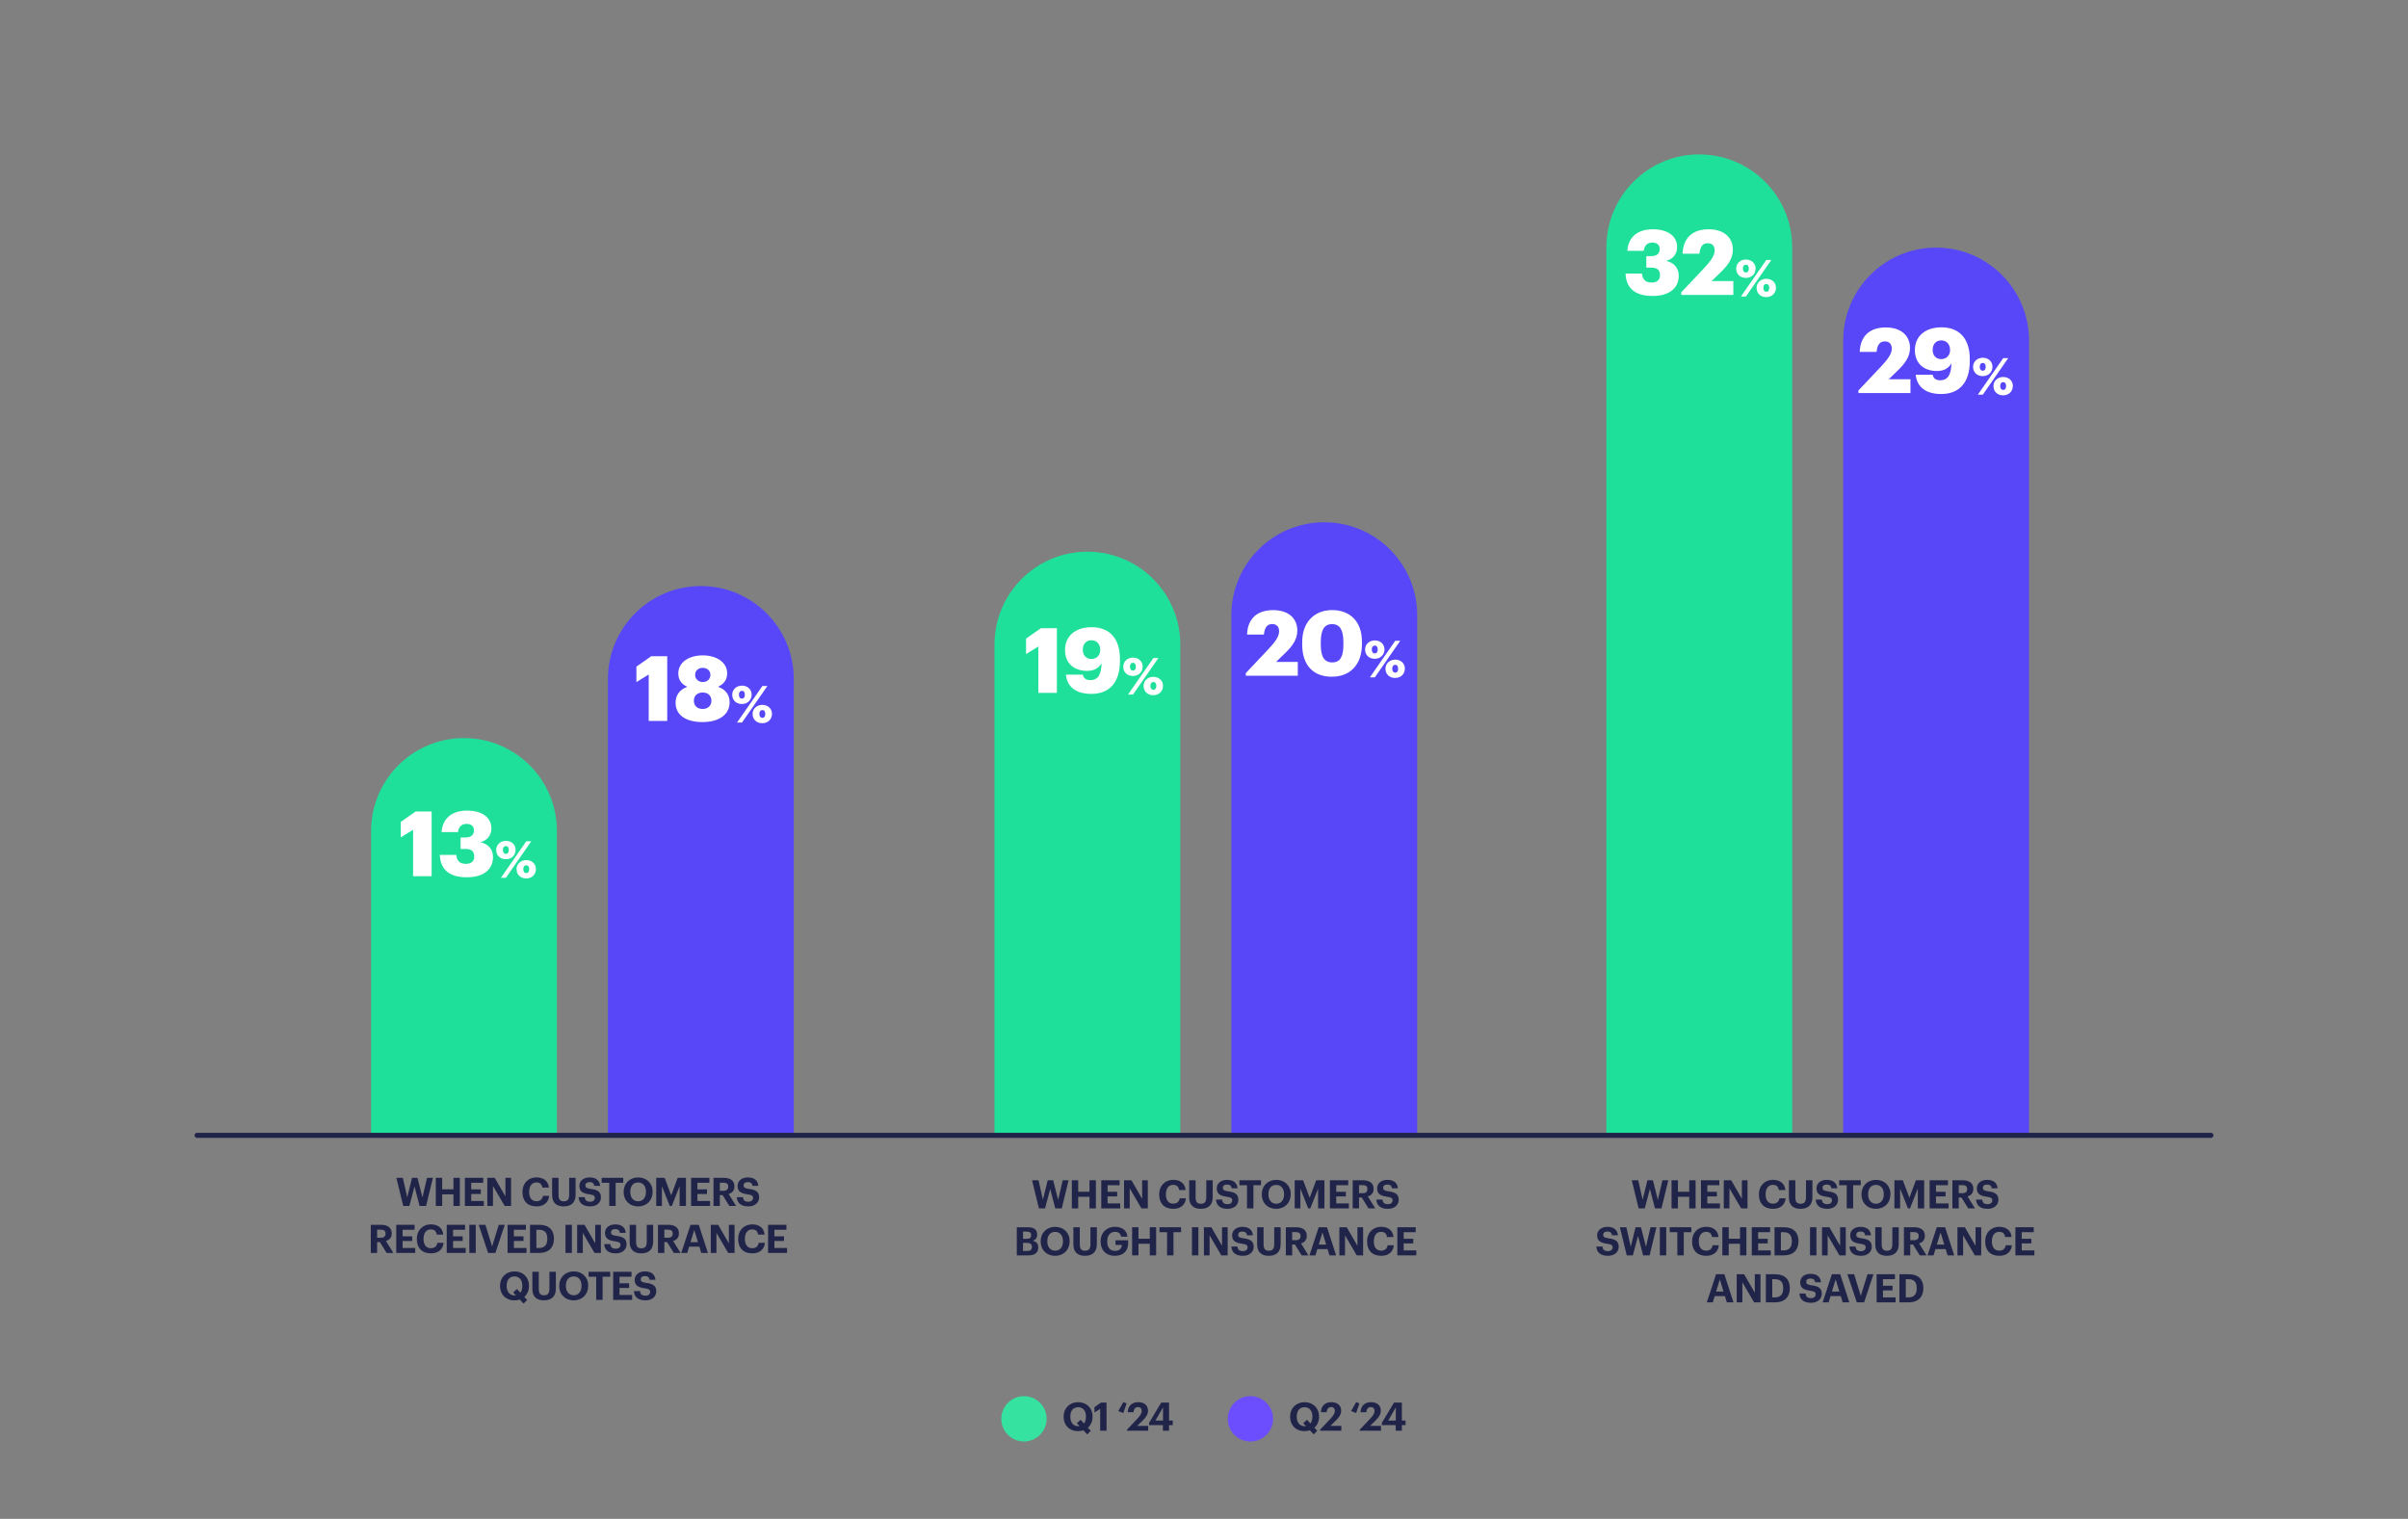 <?xml version="1.0" encoding="UTF-8"?><svg id="Layer_1" xmlns="http://www.w3.org/2000/svg" viewBox="0 0 612 386.01"><rect x="0" y="0" width="612" height="386.01" fill="#808080" stroke="none"/><defs><style>.cls-1{fill:none;stroke:#212449;stroke-linecap:round;stroke-linejoin:round;stroke-width:1.29px;}.cls-2{fill:#6d4eff;}.cls-2,.cls-3,.cls-4,.cls-5,.cls-6,.cls-7{stroke-width:0px;}.cls-3{fill:#5747f8;}.cls-4{fill:#212449;}.cls-5{fill:#35e29f;}.cls-6{fill:#fff;}.cls-7{fill:#1fe09b;}</style></defs><path class="cls-4" d="M100.74,299.34h1.64l1.12,4.94,1.22-4.94h1.38l1.27,4.97,1.16-4.97h1.5l-1.74,7.15h-1.65l-1.29-4.94-1.31,4.94h-1.56l-1.74-7.15Z"/><path class="cls-4" d="M110.76,299.34h1.62v2.92h2.87v-2.92h1.62v7.15h-1.62v-2.95h-2.87v2.95h-1.62v-7.15Z"/><path class="cls-4" d="M118.15,299.34h4.66v1.26h-3.05v1.67h2.44v1.18h-2.44v1.78h3.21v1.26h-4.82v-7.15Z"/><path class="cls-4" d="M123.85,299.34h1.88l2.72,4.71v-4.71h1.44v7.15h-1.62l-2.98-5.09v5.09h-1.44v-7.15Z"/><path class="cls-4" d="M132.78,302.96v-.08c0-2.17,1.52-3.65,3.55-3.65,1.72,0,3,.84,3.17,2.6h-1.66c-.12-.86-.6-1.32-1.5-1.32-1.13,0-1.85.88-1.85,2.36v.08c0,1.48.68,2.34,1.86,2.34.89,0,1.51-.45,1.64-1.37h1.59c-.18,1.77-1.45,2.68-3.21,2.68-2.34,0-3.59-1.44-3.59-3.64Z"/><path class="cls-4" d="M140.32,303.7v-4.36h1.63v4.26c0,1.19.35,1.71,1.33,1.71s1.38-.46,1.38-1.77v-4.2h1.63v4.3c0,1.95-1.09,2.96-3.02,2.96s-2.95-1-2.95-2.9Z"/><path class="cls-4" d="M147.05,304.25h1.55c.07.64.34,1.17,1.4,1.17.71,0,1.18-.39,1.18-.95s-.3-.77-1.35-.93c-1.83-.24-2.58-.79-2.58-2.17,0-1.22,1.02-2.13,2.6-2.13s2.55.72,2.68,2.14h-1.49c-.1-.65-.48-.95-1.19-.95s-1.07.33-1.07.81c0,.51.23.75,1.33.91,1.73.22,2.62.69,2.62,2.17,0,1.27-1.04,2.28-2.73,2.28-1.96,0-2.86-.92-2.95-2.35Z"/><path class="cls-4" d="M154.84,300.6h-1.93v-1.26h5.49v1.26h-1.93v5.89h-1.63v-5.89Z"/><path class="cls-4" d="M158.5,302.96v-.08c0-2.13,1.56-3.64,3.68-3.64s3.68,1.45,3.68,3.6v.08c0,2.13-1.46,3.68-3.69,3.68s-3.67-1.55-3.67-3.64ZM164.17,302.94v-.08c0-1.39-.74-2.34-1.99-2.34s-1.99.91-1.99,2.35v.08c0,1.46.84,2.36,2.01,2.36s1.97-.93,1.97-2.37Z"/><path class="cls-4" d="M166.78,299.34h2.14l1.67,4.45,1.65-4.45h2.1v7.15h-1.61v-5.02l-1.98,5.02h-.53l-1.99-5.02v5.02h-1.45v-7.15Z"/><path class="cls-4" d="M175.64,299.34h4.66v1.26h-3.05v1.67h2.44v1.18h-2.44v1.78h3.21v1.26h-4.82v-7.15Z"/><path class="cls-4" d="M181.34,299.34h2.56c1.69,0,2.76.69,2.76,2.17v.04c0,1.08-.63,1.65-1.47,1.9l1.89,3.04h-1.72l-1.71-2.76h-.7v2.76h-1.61v-7.15ZM183.86,302.63c.81,0,1.22-.34,1.22-1.03v-.04c0-.73-.44-.98-1.22-.98h-.91v2.05h.91Z"/><path class="cls-4" d="M187.26,304.25h1.55c.07.64.34,1.17,1.4,1.17.71,0,1.18-.39,1.18-.95s-.3-.77-1.35-.93c-1.83-.24-2.58-.79-2.58-2.17,0-1.22,1.02-2.13,2.6-2.13s2.55.72,2.68,2.14h-1.49c-.1-.65-.48-.95-1.19-.95s-1.07.33-1.07.81c0,.51.23.75,1.33.91,1.73.22,2.62.69,2.62,2.17,0,1.27-1.04,2.28-2.73,2.28-1.96,0-2.86-.92-2.95-2.35Z"/><path class="cls-4" d="M94.24,311.28h2.56c1.69,0,2.76.69,2.76,2.17v.04c0,1.08-.63,1.65-1.47,1.9l1.89,3.04h-1.72l-1.71-2.76h-.7v2.76h-1.61v-7.15ZM96.76,314.57c.81,0,1.22-.34,1.22-1.03v-.04c0-.73-.44-.98-1.22-.98h-.91v2.05h.91Z"/><path class="cls-4" d="M100.71,311.28h4.66v1.26h-3.05v1.67h2.44v1.18h-2.44v1.78h3.21v1.26h-4.82v-7.15Z"/><path class="cls-4" d="M105.94,314.9v-.08c0-2.17,1.52-3.65,3.55-3.65,1.72,0,3,.84,3.17,2.6h-1.66c-.12-.86-.6-1.32-1.5-1.32-1.13,0-1.85.88-1.85,2.36v.08c0,1.48.68,2.34,1.86,2.34.89,0,1.51-.45,1.64-1.37h1.59c-.18,1.77-1.45,2.68-3.21,2.68-2.34,0-3.59-1.44-3.59-3.64Z"/><path class="cls-4" d="M113.54,311.28h4.66v1.26h-3.05v1.67h2.44v1.18h-2.44v1.78h3.21v1.26h-4.82v-7.15Z"/><path class="cls-4" d="M119.28,311.28h1.63v7.15h-1.63v-7.15Z"/><path class="cls-4" d="M121.66,311.28h1.71l1.7,5.49,1.7-5.49h1.52l-2.38,7.15h-1.86l-2.39-7.15Z"/><path class="cls-4" d="M129,311.28h4.66v1.26h-3.05v1.67h2.44v1.18h-2.44v1.78h3.21v1.26h-4.82v-7.15Z"/><path class="cls-4" d="M134.7,311.28h2.34c2.51,0,3.75,1.36,3.75,3.5v.08c0,2.14-1.25,3.57-3.76,3.57h-2.33v-7.15ZM136.98,317.17c1.44,0,2.12-.81,2.12-2.29v-.08c0-1.47-.63-2.26-2.14-2.26h-.64v4.63h.66Z"/><path class="cls-4" d="M143.72,311.28h1.63v7.15h-1.63v-7.15Z"/><path class="cls-4" d="M146.68,311.28h1.88l2.72,4.71v-4.71h1.44v7.15h-1.62l-2.98-5.09v5.09h-1.44v-7.15Z"/><path class="cls-4" d="M153.56,316.19h1.55c.07.64.34,1.17,1.4,1.17.71,0,1.18-.39,1.18-.95s-.3-.77-1.35-.93c-1.83-.24-2.58-.79-2.58-2.17,0-1.22,1.02-2.13,2.6-2.13s2.55.72,2.68,2.14h-1.49c-.1-.65-.48-.95-1.19-.95s-1.07.33-1.07.81c0,.51.23.75,1.33.91,1.73.22,2.62.69,2.62,2.17,0,1.27-1.04,2.28-2.73,2.28-1.96,0-2.86-.92-2.95-2.35Z"/><path class="cls-4" d="M160.03,315.64v-4.36h1.63v4.26c0,1.19.35,1.71,1.33,1.71s1.38-.46,1.38-1.77v-4.2h1.63v4.3c0,1.95-1.09,2.96-3.02,2.96s-2.95-1-2.95-2.9Z"/><path class="cls-4" d="M167.23,311.28h2.56c1.69,0,2.76.69,2.76,2.17v.04c0,1.08-.63,1.65-1.47,1.9l1.89,3.04h-1.72l-1.71-2.76h-.7v2.76h-1.61v-7.15ZM169.75,314.57c.81,0,1.22-.34,1.22-1.03v-.04c0-.73-.44-.98-1.22-.98h-.91v2.05h.91Z"/><path class="cls-4" d="M175.49,311.28h2.11l2.32,7.15h-1.69l-.49-1.59h-2.59l-.49,1.59h-1.52l2.35-7.15ZM175.5,315.69h1.89l-.94-3.09-.95,3.09Z"/><path class="cls-4" d="M180.65,311.28h1.88l2.72,4.71v-4.71h1.44v7.15h-1.62l-2.98-5.09v5.09h-1.44v-7.15Z"/><path class="cls-4" d="M187.61,314.9v-.08c0-2.17,1.52-3.65,3.55-3.65,1.72,0,3,.84,3.17,2.6h-1.66c-.12-.86-.6-1.32-1.5-1.32-1.13,0-1.85.88-1.85,2.36v.08c0,1.48.68,2.34,1.86,2.34.89,0,1.51-.45,1.64-1.37h1.59c-.18,1.77-1.45,2.68-3.21,2.68-2.34,0-3.59-1.44-3.59-3.64Z"/><path class="cls-4" d="M195.21,311.28h4.66v1.26h-3.05v1.67h2.44v1.18h-2.44v1.78h3.21v1.26h-4.82v-7.15Z"/><path class="cls-4" d="M132.1,330.27c-.41.13-.86.21-1.35.21-2.24,0-3.67-1.54-3.67-3.64v-.08c0-2.13,1.56-3.64,3.68-3.64s3.68,1.46,3.68,3.6v.08c0,1.16-.43,2.15-1.18,2.81l.73.78-.92.91-.97-1.03ZM131.12,329.21l-.68-.74.94-.88.88.95c.31-.42.49-1,.49-1.72v-.08c0-1.39-.74-2.34-1.99-2.34s-1.99.9-1.99,2.35v.08c0,1.51.83,2.4,2.01,2.4.12,0,.23-.01.34-.02Z"/><path class="cls-4" d="M135.3,327.58v-4.36h1.63v4.26c0,1.19.35,1.71,1.33,1.71s1.38-.46,1.38-1.77v-4.2h1.63v4.3c0,1.95-1.09,2.96-3.02,2.96s-2.95-1-2.95-2.9Z"/><path class="cls-4" d="M142.13,326.84v-.08c0-2.13,1.56-3.64,3.68-3.64s3.68,1.45,3.68,3.6v.08c0,2.13-1.46,3.68-3.69,3.68s-3.67-1.55-3.67-3.64ZM147.8,326.82v-.08c0-1.39-.74-2.34-1.99-2.34s-1.99.91-1.99,2.35v.08c0,1.46.84,2.36,2.01,2.36s1.97-.93,1.97-2.37Z"/><path class="cls-4" d="M151.52,324.48h-1.93v-1.26h5.49v1.26h-1.93v5.89h-1.63v-5.89Z"/><path class="cls-4" d="M155.84,323.22h4.66v1.26h-3.05v1.67h2.44v1.18h-2.44v1.78h3.21v1.26h-4.82v-7.15Z"/><path class="cls-4" d="M161.11,328.13h1.55c.07.64.34,1.17,1.4,1.17.71,0,1.18-.39,1.18-.95s-.3-.77-1.35-.93c-1.83-.24-2.58-.79-2.58-2.17,0-1.22,1.02-2.13,2.6-2.13s2.55.72,2.68,2.14h-1.49c-.1-.65-.48-.95-1.19-.95s-1.07.33-1.07.81c0,.51.23.75,1.33.91,1.73.22,2.62.69,2.62,2.17,0,1.27-1.04,2.28-2.73,2.28-1.96,0-2.86-.92-2.95-2.35Z"/><path class="cls-4" d="M262.3,299.96h1.64l1.12,4.94,1.22-4.94h1.38l1.27,4.97,1.16-4.97h1.5l-1.74,7.15h-1.65l-1.29-4.94-1.31,4.94h-1.56l-1.74-7.15Z"/><path class="cls-4" d="M272.41,299.96h1.62v2.92h2.87v-2.92h1.62v7.15h-1.62v-2.95h-2.87v2.95h-1.62v-7.15Z"/><path class="cls-4" d="M279.89,299.96h4.66v1.26h-3.05v1.67h2.44v1.18h-2.44v1.78h3.21v1.26h-4.82v-7.15Z"/><path class="cls-4" d="M285.68,299.96h1.88l2.72,4.71v-4.71h1.44v7.15h-1.62l-2.98-5.09v5.09h-1.44v-7.15Z"/><path class="cls-4" d="M294.61,303.58v-.08c0-2.17,1.52-3.65,3.55-3.65,1.72,0,3,.84,3.17,2.6h-1.66c-.12-.86-.6-1.32-1.5-1.32-1.13,0-1.85.88-1.85,2.36v.08c0,1.48.68,2.34,1.86,2.34.89,0,1.51-.45,1.64-1.37h1.59c-.18,1.77-1.45,2.68-3.21,2.68-2.34,0-3.59-1.44-3.59-3.64Z"/><path class="cls-4" d="M302.24,304.32v-4.36h1.63v4.26c0,1.19.35,1.71,1.33,1.71s1.38-.46,1.38-1.77v-4.2h1.63v4.3c0,1.95-1.09,2.96-3.02,2.96s-2.95-1-2.95-2.9Z"/><path class="cls-4" d="M309.05,304.87h1.55c.07.64.34,1.17,1.4,1.17.71,0,1.18-.39,1.18-.95s-.3-.77-1.35-.93c-1.83-.24-2.58-.79-2.58-2.17,0-1.22,1.02-2.13,2.6-2.13s2.55.72,2.68,2.14h-1.49c-.1-.65-.48-.95-1.19-.95s-1.07.33-1.07.81c0,.51.23.75,1.33.91,1.73.22,2.62.69,2.62,2.17,0,1.27-1.04,2.28-2.73,2.28-1.96,0-2.86-.92-2.95-2.35Z"/><path class="cls-4" d="M316.93,301.22h-1.93v-1.26h5.49v1.26h-1.93v5.89h-1.63v-5.89Z"/><path class="cls-4" d="M320.68,303.58v-.08c0-2.13,1.56-3.64,3.68-3.64s3.68,1.45,3.68,3.6v.08c0,2.13-1.46,3.68-3.69,3.68s-3.67-1.55-3.67-3.64ZM326.35,303.56v-.08c0-1.39-.74-2.34-1.99-2.34s-1.99.91-1.99,2.35v.08c0,1.46.84,2.36,2.01,2.36s1.97-.93,1.97-2.37Z"/><path class="cls-4" d="M329.05,299.96h2.14l1.67,4.45,1.65-4.45h2.1v7.15h-1.61v-5.02l-1.98,5.02h-.53l-1.99-5.02v5.02h-1.45v-7.15Z"/><path class="cls-4" d="M338,299.96h4.66v1.26h-3.05v1.67h2.44v1.18h-2.44v1.78h3.21v1.26h-4.82v-7.15Z"/><path class="cls-4" d="M343.79,299.96h2.56c1.69,0,2.76.69,2.76,2.17v.04c0,1.08-.63,1.65-1.47,1.9l1.89,3.04h-1.72l-1.71-2.76h-.7v2.76h-1.61v-7.15ZM346.31,303.25c.81,0,1.22-.34,1.22-1.03v-.04c0-.73-.44-.98-1.22-.98h-.91v2.05h.91Z"/><path class="cls-4" d="M349.8,304.87h1.55c.07.64.34,1.17,1.4,1.17.71,0,1.18-.39,1.18-.95s-.3-.77-1.35-.93c-1.83-.24-2.58-.79-2.58-2.17,0-1.22,1.02-2.13,2.6-2.13s2.55.72,2.68,2.14h-1.49c-.1-.65-.48-.95-1.19-.95s-1.07.33-1.07.81c0,.51.23.75,1.33.91,1.73.22,2.62.69,2.62,2.17,0,1.27-1.04,2.28-2.73,2.28-1.96,0-2.86-.92-2.95-2.35Z"/><path class="cls-4" d="M258.42,311.9h2.81c1.56,0,2.37.64,2.37,1.86v.04c0,.75-.36,1.3-1.16,1.53.93.19,1.43.72,1.43,1.68v.04c0,1.31-.86,2-2.51,2h-2.94v-7.15ZM260.97,314.84c.78,0,1.09-.28,1.09-.92v-.04c0-.6-.34-.87-1.1-.87h-.96v1.83h.97ZM261.11,317.93c.8,0,1.16-.36,1.16-1.01v-.04c0-.66-.36-1-1.24-1h-1.03v2.05h1.11Z"/><path class="cls-4" d="M264.49,315.52v-.08c0-2.13,1.56-3.64,3.68-3.64s3.68,1.45,3.68,3.6v.08c0,2.13-1.46,3.68-3.69,3.68s-3.67-1.55-3.67-3.64ZM270.16,315.5v-.08c0-1.39-.74-2.34-1.99-2.34s-1.99.91-1.99,2.35v.08c0,1.46.84,2.36,2.01,2.36s1.97-.93,1.97-2.37Z"/><path class="cls-4" d="M272.8,316.26v-4.36h1.63v4.26c0,1.19.35,1.71,1.33,1.71s1.38-.46,1.38-1.77v-4.2h1.63v4.3c0,1.95-1.09,2.96-3.02,2.96s-2.95-1-2.95-2.9Z"/><path class="cls-4" d="M279.72,315.52v-.08c0-2.15,1.53-3.65,3.64-3.65,1.59,0,3.01.73,3.18,2.5h-1.61c-.14-.84-.69-1.22-1.55-1.22-1.24,0-1.97.93-1.97,2.39v.08c0,1.38.59,2.37,1.99,2.37,1.2,0,1.69-.69,1.72-1.51h-1.61v-1.18h3.21v.76c0,1.91-1.22,3.18-3.36,3.18-2.34,0-3.64-1.52-3.64-3.64Z"/><path class="cls-4" d="M287.73,311.9h1.62v2.92h2.87v-2.92h1.62v7.15h-1.62v-2.95h-2.87v2.95h-1.62v-7.15Z"/><path class="cls-4" d="M296.61,313.16h-1.93v-1.26h5.49v1.26h-1.93v5.89h-1.63v-5.89Z"/><path class="cls-4" d="M302.94,311.9h1.63v7.15h-1.63v-7.15Z"/><path class="cls-4" d="M305.98,311.9h1.88l2.72,4.71v-4.71h1.44v7.15h-1.62l-2.98-5.09v5.09h-1.44v-7.15Z"/><path class="cls-4" d="M312.95,316.81h1.55c.07.64.34,1.17,1.4,1.17.71,0,1.18-.39,1.18-.95s-.3-.77-1.35-.93c-1.83-.24-2.58-.79-2.58-2.17,0-1.22,1.02-2.13,2.6-2.13s2.55.72,2.68,2.14h-1.49c-.1-.65-.48-.95-1.19-.95s-1.07.33-1.07.81c0,.51.23.75,1.33.91,1.73.22,2.62.69,2.62,2.17,0,1.27-1.04,2.28-2.73,2.28-1.96,0-2.86-.92-2.95-2.35Z"/><path class="cls-4" d="M319.51,316.26v-4.36h1.63v4.26c0,1.19.35,1.71,1.33,1.71s1.38-.46,1.38-1.77v-4.2h1.63v4.3c0,1.95-1.09,2.96-3.02,2.96s-2.95-1-2.95-2.9Z"/><path class="cls-4" d="M326.8,311.9h2.56c1.69,0,2.76.69,2.76,2.17v.04c0,1.08-.63,1.65-1.47,1.9l1.89,3.04h-1.72l-1.71-2.76h-.7v2.76h-1.61v-7.15ZM329.32,315.19c.81,0,1.22-.34,1.22-1.03v-.04c0-.73-.44-.98-1.22-.98h-.91v2.05h.91Z"/><path class="cls-4" d="M335.15,311.9h2.11l2.32,7.15h-1.69l-.49-1.59h-2.59l-.49,1.59h-1.52l2.35-7.15ZM335.16,316.31h1.89l-.94-3.09-.95,3.09Z"/><path class="cls-4" d="M340.4,311.9h1.88l2.72,4.71v-4.71h1.44v7.15h-1.62l-2.98-5.09v5.09h-1.44v-7.15Z"/><path class="cls-4" d="M347.45,315.52v-.08c0-2.17,1.52-3.65,3.55-3.65,1.72,0,3,.84,3.17,2.6h-1.66c-.12-.86-.6-1.32-1.5-1.32-1.13,0-1.85.88-1.85,2.36v.08c0,1.48.68,2.34,1.86,2.34.89,0,1.51-.45,1.64-1.37h1.59c-.18,1.77-1.45,2.68-3.21,2.68-2.34,0-3.59-1.44-3.59-3.64Z"/><path class="cls-4" d="M355.14,311.9h4.66v1.26h-3.05v1.67h2.44v1.18h-2.44v1.78h3.21v1.26h-4.82v-7.15Z"/><path class="cls-4" d="M414.72,299.96h1.64l1.12,4.94,1.22-4.94h1.38l1.27,4.97,1.16-4.97h1.5l-1.74,7.15h-1.65l-1.29-4.94-1.31,4.94h-1.56l-1.74-7.15Z"/><path class="cls-4" d="M424.83,299.96h1.62v2.92h2.87v-2.92h1.62v7.15h-1.62v-2.95h-2.87v2.95h-1.62v-7.15Z"/><path class="cls-4" d="M432.31,299.96h4.66v1.26h-3.05v1.67h2.44v1.18h-2.44v1.78h3.21v1.26h-4.82v-7.15Z"/><path class="cls-4" d="M438.1,299.96h1.88l2.72,4.71v-4.71h1.44v7.15h-1.62l-2.98-5.09v5.09h-1.44v-7.15Z"/><path class="cls-4" d="M447.03,303.58v-.08c0-2.17,1.52-3.65,3.55-3.65,1.72,0,3,.84,3.17,2.6h-1.66c-.12-.86-.6-1.32-1.5-1.32-1.13,0-1.85.88-1.85,2.36v.08c0,1.48.68,2.34,1.86,2.34.89,0,1.51-.45,1.64-1.37h1.59c-.18,1.77-1.45,2.68-3.21,2.68-2.34,0-3.59-1.44-3.59-3.64Z"/><path class="cls-4" d="M454.66,304.32v-4.36h1.63v4.26c0,1.19.35,1.71,1.33,1.71s1.38-.46,1.38-1.77v-4.2h1.63v4.3c0,1.95-1.09,2.96-3.02,2.96s-2.95-1-2.95-2.9Z"/><path class="cls-4" d="M461.47,304.87h1.55c.07.64.34,1.17,1.4,1.17.71,0,1.18-.39,1.18-.95s-.3-.77-1.35-.93c-1.83-.24-2.58-.79-2.58-2.17,0-1.22,1.02-2.13,2.6-2.13s2.55.72,2.68,2.14h-1.49c-.1-.65-.48-.95-1.19-.95s-1.07.33-1.07.81c0,.51.23.75,1.33.91,1.73.22,2.62.69,2.62,2.17,0,1.27-1.04,2.28-2.73,2.28-1.96,0-2.86-.92-2.95-2.35Z"/><path class="cls-4" d="M469.35,301.22h-1.93v-1.26h5.49v1.26h-1.93v5.89h-1.63v-5.89Z"/><path class="cls-4" d="M473.1,303.58v-.08c0-2.13,1.56-3.64,3.68-3.64s3.68,1.45,3.68,3.6v.08c0,2.13-1.46,3.68-3.69,3.68s-3.67-1.55-3.67-3.64ZM478.77,303.56v-.08c0-1.39-.74-2.34-1.99-2.34s-1.99.91-1.99,2.35v.08c0,1.46.84,2.36,2.01,2.36s1.97-.93,1.97-2.37Z"/><path class="cls-4" d="M481.47,299.96h2.14l1.67,4.45,1.65-4.45h2.1v7.15h-1.61v-5.02l-1.98,5.02h-.53l-1.99-5.02v5.02h-1.45v-7.15Z"/><path class="cls-4" d="M490.42,299.96h4.66v1.26h-3.05v1.67h2.44v1.18h-2.44v1.78h3.21v1.26h-4.82v-7.15Z"/><path class="cls-4" d="M496.21,299.96h2.56c1.69,0,2.76.69,2.76,2.17v.04c0,1.08-.63,1.65-1.47,1.9l1.89,3.04h-1.72l-1.71-2.76h-.7v2.76h-1.61v-7.15ZM498.73,303.25c.81,0,1.22-.34,1.22-1.03v-.04c0-.73-.44-.98-1.22-.98h-.91v2.05h.91Z"/><path class="cls-4" d="M502.22,304.87h1.55c.07.64.34,1.17,1.4,1.17.71,0,1.18-.39,1.18-.95s-.3-.77-1.35-.93c-1.83-.24-2.58-.79-2.58-2.17,0-1.22,1.02-2.13,2.6-2.13s2.55.72,2.68,2.14h-1.49c-.1-.65-.48-.95-1.19-.95s-1.07.33-1.07.81c0,.51.23.75,1.33.91,1.73.22,2.62.69,2.62,2.17,0,1.27-1.04,2.28-2.73,2.28-1.96,0-2.86-.92-2.95-2.35Z"/><path class="cls-4" d="M405.72,316.81h1.55c.07.64.34,1.17,1.4,1.17.71,0,1.18-.39,1.18-.95s-.3-.77-1.35-.93c-1.83-.24-2.58-.79-2.58-2.17,0-1.22,1.02-2.13,2.6-2.13s2.55.72,2.68,2.14h-1.49c-.1-.65-.48-.95-1.19-.95s-1.07.33-1.07.81c0,.51.23.75,1.33.91,1.73.22,2.62.69,2.62,2.17,0,1.27-1.04,2.28-2.73,2.28-1.96,0-2.86-.92-2.95-2.35Z"/><path class="cls-4" d="M411.7,311.9h1.64l1.12,4.94,1.22-4.94h1.38l1.27,4.97,1.16-4.97h1.5l-1.74,7.15h-1.65l-1.29-4.94-1.31,4.94h-1.56l-1.74-7.15Z"/><path class="cls-4" d="M421.85,311.9h1.63v7.15h-1.63v-7.15Z"/><path class="cls-4" d="M426.3,313.16h-1.93v-1.26h5.49v1.26h-1.93v5.89h-1.63v-5.89Z"/><path class="cls-4" d="M430.05,315.52v-.08c0-2.17,1.52-3.65,3.55-3.65,1.72,0,3,.84,3.17,2.6h-1.66c-.12-.86-.6-1.32-1.5-1.32-1.13,0-1.85.88-1.85,2.36v.08c0,1.48.68,2.34,1.86,2.34.89,0,1.51-.45,1.64-1.37h1.59c-.18,1.77-1.45,2.68-3.21,2.68-2.34,0-3.59-1.44-3.59-3.64Z"/><path class="cls-4" d="M437.74,311.9h1.62v2.92h2.87v-2.92h1.62v7.15h-1.62v-2.95h-2.87v2.95h-1.62v-7.15Z"/><path class="cls-4" d="M445.22,311.9h4.66v1.26h-3.05v1.67h2.44v1.18h-2.44v1.78h3.21v1.26h-4.82v-7.15Z"/><path class="cls-4" d="M451,311.9h2.34c2.51,0,3.75,1.36,3.75,3.5v.08c0,2.14-1.25,3.57-3.76,3.57h-2.33v-7.15ZM453.28,317.79c1.44,0,2.12-.81,2.12-2.29v-.08c0-1.47-.63-2.26-2.14-2.26h-.64v4.63h.66Z"/><path class="cls-4" d="M460.02,311.9h1.63v7.15h-1.63v-7.15Z"/><path class="cls-4" d="M463.07,311.9h1.88l2.72,4.71v-4.71h1.44v7.15h-1.62l-2.98-5.09v5.09h-1.44v-7.15Z"/><path class="cls-4" d="M470.04,316.81h1.55c.07.64.34,1.17,1.4,1.17.71,0,1.18-.39,1.18-.95s-.3-.77-1.35-.93c-1.83-.24-2.58-.79-2.58-2.17,0-1.22,1.02-2.13,2.6-2.13s2.55.72,2.68,2.14h-1.49c-.1-.65-.48-.95-1.19-.95s-1.07.33-1.07.81c0,.51.23.75,1.33.91,1.73.22,2.62.69,2.62,2.17,0,1.27-1.04,2.28-2.73,2.28-1.96,0-2.86-.92-2.95-2.35Z"/><path class="cls-4" d="M476.6,316.26v-4.36h1.63v4.26c0,1.19.35,1.71,1.33,1.71s1.38-.46,1.38-1.77v-4.2h1.63v4.3c0,1.95-1.09,2.96-3.02,2.96s-2.95-1-2.95-2.9Z"/><path class="cls-4" d="M483.89,311.9h2.56c1.69,0,2.76.69,2.76,2.17v.04c0,1.08-.63,1.65-1.47,1.9l1.89,3.04h-1.72l-1.71-2.76h-.7v2.76h-1.61v-7.15ZM486.41,315.19c.81,0,1.22-.34,1.22-1.03v-.04c0-.73-.44-.98-1.22-.98h-.91v2.05h.91Z"/><path class="cls-4" d="M492.24,311.9h2.11l2.32,7.15h-1.69l-.49-1.59h-2.59l-.49,1.59h-1.52l2.35-7.15ZM492.25,316.31h1.89l-.94-3.09-.95,3.09Z"/><path class="cls-4" d="M497.49,311.9h1.88l2.72,4.71v-4.71h1.44v7.15h-1.62l-2.98-5.09v5.09h-1.44v-7.15Z"/><path class="cls-4" d="M504.54,315.52v-.08c0-2.17,1.52-3.65,3.55-3.65,1.72,0,3,.84,3.17,2.6h-1.66c-.12-.86-.6-1.32-1.5-1.32-1.13,0-1.85.88-1.85,2.36v.08c0,1.48.68,2.34,1.86,2.34.89,0,1.51-.45,1.64-1.37h1.59c-.18,1.77-1.45,2.68-3.21,2.68-2.34,0-3.59-1.44-3.59-3.64Z"/><path class="cls-4" d="M512.22,311.9h4.66v1.26h-3.05v1.67h2.44v1.18h-2.44v1.78h3.21v1.26h-4.82v-7.15Z"/><path class="cls-4" d="M436.14,323.84h2.11l2.32,7.15h-1.69l-.49-1.59h-2.59l-.49,1.59h-1.52l2.35-7.15ZM436.15,328.25h1.89l-.94-3.09-.95,3.09Z"/><path class="cls-4" d="M441.39,323.84h1.88l2.72,4.71v-4.71h1.44v7.15h-1.62l-2.98-5.09v5.09h-1.44v-7.15Z"/><path class="cls-4" d="M448.8,323.84h2.34c2.51,0,3.75,1.36,3.75,3.5v.08c0,2.14-1.25,3.57-3.76,3.57h-2.33v-7.15ZM451.08,329.73c1.44,0,2.12-.81,2.12-2.29v-.08c0-1.47-.63-2.26-2.14-2.26h-.64v4.63h.66Z"/><path class="cls-4" d="M457.33,328.75h1.55c.07.64.34,1.17,1.4,1.17.71,0,1.18-.39,1.18-.95s-.3-.77-1.35-.93c-1.83-.24-2.58-.79-2.58-2.17,0-1.22,1.02-2.13,2.6-2.13s2.55.72,2.68,2.14h-1.49c-.1-.65-.48-.95-1.19-.95s-1.07.33-1.07.81c0,.51.23.75,1.33.91,1.73.22,2.62.69,2.62,2.17,0,1.27-1.04,2.28-2.73,2.28-1.96,0-2.86-.92-2.95-2.35Z"/><path class="cls-4" d="M465.58,323.84h2.11l2.32,7.15h-1.69l-.49-1.59h-2.59l-.49,1.59h-1.52l2.35-7.15ZM465.59,328.25h1.89l-.94-3.09-.95,3.09Z"/><path class="cls-4" d="M469.52,323.84h1.71l1.7,5.49,1.7-5.49h1.52l-2.38,7.15h-1.86l-2.39-7.15Z"/><path class="cls-4" d="M476.95,323.84h4.66v1.26h-3.05v1.67h2.44v1.18h-2.44v1.78h3.21v1.26h-4.82v-7.15Z"/><path class="cls-4" d="M482.74,323.84h2.34c2.51,0,3.75,1.36,3.75,3.5v.08c0,2.14-1.25,3.57-3.76,3.57h-2.33v-7.15ZM485.02,329.73c1.44,0,2.12-.81,2.12-2.29v-.08c0-1.47-.63-2.26-2.14-2.26h-.64v4.63h.66Z"/><path class="cls-3" d="M492.06,62.93h0c13.04,0,23.62,10.57,23.62,23.62v201.99h-47.23V86.55c0-13.04,10.57-23.62,23.62-23.62Z"/><path class="cls-7" d="M117.92,187.58h0c13.04,0,23.62,10.57,23.62,23.62v77.35h-47.23v-77.35c0-13.04,10.57-23.62,23.62-23.62Z"/><path class="cls-7" d="M276.36,140.21h0c13.04,0,23.62,10.57,23.62,23.62v124.71h-47.23v-124.71c0-13.04,10.57-23.62,23.62-23.62Z"/><path class="cls-7" d="M431.87,39.25h0c13.04,0,23.62,10.57,23.62,23.62v225.68h-47.23V62.86c0-13.04,10.57-23.62,23.62-23.62Z"/><path class="cls-3" d="M178.12,148.94h0c13.04,0,23.62,10.57,23.62,23.62v115.99h-47.23v-115.99c0-13.04,10.57-23.62,23.62-23.62Z"/><path class="cls-3" d="M336.56,132.73h0c13.04,0,23.62,10.57,23.62,23.62v132.19h-47.23v-132.19c0-13.04,10.57-23.62,23.62-23.62Z"/><path class="cls-6" d="M104.99,210.88l-3.13,1.93v-3.93l3.77-2.64h4.07v16.44h-4.71v-11.8Z"/><path class="cls-6" d="M111.77,217.27h4.19c.14,1.36.78,2.28,2.41,2.28,1.45,0,2.16-.69,2.16-1.86,0-1.29-.69-1.93-2.16-1.93h-1.31v-2.92h1.22c1.47,0,2.18-.67,2.18-1.82,0-.99-.64-1.63-1.89-1.63s-2,.76-2.18,2.09h-4.16c.21-3.24,2.37-5.47,6.46-5.47,3.86,0,6.19,1.77,6.19,4.51,0,1.84-1.06,3.04-2.78,3.54,1.89.39,3.2,1.72,3.2,3.73,0,3.13-2.32,5.17-6.67,5.17-4.58,0-6.71-2.12-6.85-5.68Z"/><path class="cls-6" d="M126.11,216.01c0-1.31,1.05-2.31,2.47-2.31s2.46.95,2.46,2.28-.96,2.39-2.47,2.39-2.46-1.01-2.46-2.35ZM133.76,213.8h1.27l-6.45,9.29h-1.27l6.45-9.29ZM129.32,216.01c0-.61-.26-.99-.74-.99s-.77.36-.77.97c0,.65.29,1.01.77,1.01s.74-.39.74-1ZM131.28,220.9c0-1.33,1.07-2.31,2.47-2.31s2.46.94,2.46,2.27-.96,2.39-2.47,2.39-2.46-1.01-2.46-2.35ZM134.5,220.89c0-.6-.26-.98-.75-.98-.47,0-.75.36-.75.98,0,.65.29,1,.75,1,.49,0,.75-.38.75-1Z"/><path class="cls-6" d="M164.87,171.42l-3.13,1.93v-3.93l3.77-2.64h4.07v16.44h-4.71v-11.8Z"/><path class="cls-6" d="M171.7,178.58c0-1.89,1.03-3.33,2.99-4.02-1.43-.64-2.3-1.75-2.3-3.4,0-2.94,2.83-4.6,6.21-4.6s6.21,1.66,6.21,4.58c0,1.68-.92,2.76-2.32,3.4,1.95.67,2.94,2.07,2.94,3.93,0,3.17-2.71,5.04-6.88,5.04s-6.85-1.72-6.85-4.92ZM180.81,178.09c0-1.31-.9-2.09-2.21-2.09s-2.25.76-2.25,2.09.94,2.09,2.23,2.09,2.23-.78,2.23-2.09ZM180.55,171.52c0-1.1-.87-1.79-1.95-1.79s-1.93.69-1.93,1.79.9,1.82,1.95,1.82,1.93-.69,1.93-1.82Z"/><path class="cls-6" d="M186.1,176.56c0-1.31,1.05-2.31,2.47-2.31s2.46.95,2.46,2.28-.96,2.39-2.47,2.39-2.46-1.01-2.46-2.35ZM193.76,174.35h1.27l-6.45,9.29h-1.27l6.45-9.29ZM189.31,176.56c0-.61-.26-.99-.74-.99s-.77.36-.77.97c0,.65.29,1.01.77,1.01s.74-.39.74-1ZM191.27,181.45c0-1.33,1.07-2.31,2.47-2.31s2.46.94,2.46,2.27-.96,2.39-2.47,2.39-2.46-1.01-2.46-2.35ZM194.5,181.44c0-.6-.26-.98-.75-.98-.47,0-.75.36-.75.98,0,.65.29,1,.75,1,.49,0,.75-.38.75-1Z"/><path class="cls-6" d="M263.9,164.3l-3.13,1.93v-3.93l3.77-2.64h4.07v16.44h-4.71v-11.8Z"/><path class="cls-6" d="M270.89,171.45h4.32c.16.83.67,1.4,1.93,1.4,1.95,0,2.76-1.47,2.83-4.28-.71,1.13-1.7,1.93-3.73,1.93-3.15,0-5.56-1.82-5.56-5.31s2.58-5.79,6.76-5.79c4.9,0,7.2,3.29,7.2,8.05v.55c0,5.33-2.58,8.35-7.27,8.35-3.89,0-6.14-1.75-6.48-4.9ZM279.63,165.18c0-1.45-.87-2.46-2.25-2.46s-2.18,1.01-2.18,2.41.83,2.35,2.18,2.35,2.25-.99,2.25-2.3Z"/><path class="cls-6" d="M285.48,169.44c0-1.31,1.05-2.31,2.47-2.31s2.46.95,2.46,2.28-.96,2.39-2.47,2.39-2.46-1.01-2.46-2.35ZM293.14,167.23h1.27l-6.45,9.29h-1.27l6.45-9.29ZM288.69,169.44c0-.61-.26-.99-.74-.99s-.77.36-.77.97c0,.65.29,1.01.77,1.01s.74-.39.74-1ZM290.65,174.33c0-1.33,1.07-2.31,2.47-2.31s2.46.94,2.46,2.27-.96,2.39-2.47,2.39-2.46-1.01-2.46-2.35ZM293.88,174.31c0-.6-.26-.98-.75-.98-.47,0-.75.36-.75.98,0,.65.29,1,.75,1,.49,0,.75-.38.75-1Z"/><path class="cls-6" d="M316.63,171.06l5.75-6.09c1.63-1.75,2.71-3.15,2.71-4.53,0-1.1-.58-1.84-1.75-1.84s-1.91.71-2.12,2.67h-4.28c.16-4.12,2.64-6.21,6.62-6.21s6.16,2.16,6.16,5.2c0,2.25-1.26,3.96-3.1,5.73l-2.3,2.23h5.52v3.52h-13.22v-.67Z"/><path class="cls-6" d="M330.96,163.86v-.69c0-5.2,3.24-8.12,7.59-8.12s7.59,2.69,7.59,8.02v.64c0,5.22-2.99,8.28-7.68,8.28s-7.5-2.97-7.5-8.14ZM341.42,163.82v-.67c0-3.01-.87-4.53-2.87-4.53s-2.87,1.5-2.87,4.53v.69c0,3.06.9,4.51,2.92,4.51s2.83-1.5,2.83-4.53Z"/><path class="cls-6" d="M346.94,165.07c0-1.31,1.05-2.31,2.47-2.31s2.46.95,2.46,2.28-.96,2.39-2.47,2.39-2.46-1.01-2.46-2.35ZM354.6,162.86h1.27l-6.45,9.29h-1.27l6.45-9.29ZM350.15,165.07c0-.61-.26-.99-.74-.99s-.77.36-.77.97c0,.65.29,1.01.77,1.01s.74-.39.74-1ZM352.12,169.95c0-1.33,1.07-2.31,2.47-2.31s2.46.94,2.46,2.27-.96,2.39-2.47,2.39-2.46-1.01-2.46-2.35ZM355.34,169.94c0-.6-.26-.98-.75-.98-.47,0-.75.36-.75.98,0,.65.29,1,.75,1,.49,0,.75-.38.75-1Z"/><path class="cls-6" d="M413.13,69.53h4.18c.14,1.36.78,2.28,2.42,2.28,1.45,0,2.16-.69,2.16-1.86,0-1.29-.69-1.93-2.16-1.93h-1.31v-2.92h1.22c1.47,0,2.18-.67,2.18-1.82,0-.99-.64-1.63-1.89-1.63s-2,.76-2.18,2.09h-4.16c.21-3.24,2.37-5.47,6.46-5.47,3.86,0,6.19,1.77,6.19,4.51,0,1.84-1.06,3.04-2.78,3.54,1.89.39,3.2,1.72,3.2,3.73,0,3.13-2.32,5.17-6.67,5.17-4.58,0-6.71-2.12-6.85-5.68Z"/><path class="cls-6" d="M427.32,74.27l5.75-6.09c1.63-1.75,2.71-3.15,2.71-4.53,0-1.1-.57-1.84-1.75-1.84s-1.91.71-2.12,2.67h-4.28c.16-4.12,2.64-6.21,6.62-6.21s6.16,2.16,6.16,5.2c0,2.25-1.26,3.96-3.1,5.73l-2.3,2.23h5.52v3.52h-13.22v-.67Z"/><path class="cls-6" d="M441.26,68.27c0-1.31,1.05-2.31,2.47-2.31s2.46.95,2.46,2.28-.96,2.39-2.47,2.39-2.46-1.01-2.46-2.35ZM448.92,66.06h1.27l-6.45,9.29h-1.27l6.45-9.29ZM444.47,68.27c0-.61-.26-.99-.74-.99s-.77.36-.77.97c0,.65.29,1.01.77,1.01s.74-.39.74-1ZM446.44,73.16c0-1.33,1.07-2.31,2.47-2.31s2.46.94,2.46,2.27-.96,2.39-2.47,2.39-2.46-1.01-2.46-2.35ZM449.66,73.15c0-.6-.26-.98-.75-.98-.47,0-.75.36-.75.98,0,.65.29,1,.75,1,.49,0,.75-.38.75-1Z"/><path class="cls-6" d="M472.34,99.22l5.75-6.09c1.63-1.75,2.71-3.15,2.71-4.53,0-1.1-.58-1.84-1.75-1.84s-1.91.71-2.12,2.67h-4.28c.16-4.12,2.64-6.21,6.62-6.21s6.16,2.16,6.16,5.2c0,2.25-1.26,3.96-3.1,5.73l-2.3,2.23h5.52v3.52h-13.22v-.67Z"/><path class="cls-6" d="M486.88,95.24h4.32c.16.83.67,1.4,1.93,1.4,1.95,0,2.76-1.47,2.83-4.28-.71,1.13-1.7,1.93-3.72,1.93-3.15,0-5.57-1.82-5.57-5.31s2.58-5.79,6.76-5.79c4.9,0,7.2,3.29,7.2,8.05v.55c0,5.33-2.58,8.35-7.27,8.35-3.89,0-6.14-1.75-6.48-4.9ZM495.62,88.97c0-1.45-.87-2.46-2.25-2.46s-2.18,1.01-2.18,2.41.83,2.35,2.18,2.35,2.25-.99,2.25-2.3Z"/><path class="cls-6" d="M501.46,93.23c0-1.31,1.05-2.31,2.47-2.31s2.46.95,2.46,2.28-.96,2.39-2.47,2.39-2.46-1.01-2.46-2.35ZM509.12,91.02h1.27l-6.45,9.29h-1.27l6.45-9.29ZM504.67,93.23c0-.61-.26-.99-.74-.99s-.77.36-.77.97c0,.65.29,1.01.77,1.01s.74-.39.74-1ZM506.64,98.12c0-1.33,1.07-2.31,2.47-2.31s2.46.94,2.46,2.27-.96,2.39-2.47,2.39-2.46-1.01-2.46-2.35ZM509.86,98.1c0-.6-.26-.98-.75-.98-.47,0-.75.36-.75.98,0,.65.29,1,.75,1,.49,0,.75-.38.75-1Z"/><line class="cls-1" x1="561.91" y1="288.54" x2="50.09" y2="288.54"/><path class="cls-4" d="M275.34,363.51c-.41.13-.86.21-1.35.21-2.24,0-3.67-1.54-3.67-3.64v-.08c0-2.13,1.56-3.64,3.68-3.64s3.68,1.46,3.68,3.6v.08c0,1.16-.43,2.15-1.18,2.81l.73.78-.92.91-.97-1.03ZM274.37,362.45l-.68-.74.94-.88.88.95c.31-.42.49-1,.49-1.72v-.08c0-1.39-.74-2.34-1.99-2.34s-1.99.9-1.99,2.35v.08c0,1.51.83,2.4,2.01,2.4.12,0,.23,0,.34-.02Z"/><path class="cls-4" d="M279.61,358.06l-1.45.95v-1.38l1.65-1.17h1.42v7.15h-1.62v-5.55Z"/><path class="cls-4" d="M284.21,358.64l1.29-2.3.83.34-.83,2.43-1.29-.47Z"/><path class="cls-4" d="M286.42,363.35l2.62-2.77c.69-.73,1.13-1.36,1.13-2.01,0-.59-.33-.97-.95-.97s-1.03.37-1.14,1.31h-1.47c.08-1.65,1.08-2.55,2.68-2.55s2.48.88,2.48,2.17c0,.95-.55,1.73-1.38,2.53l-1.35,1.32h2.78v1.23h-5.4v-.26Z"/><path class="cls-4" d="M295.55,362.19h-3.51v-.59l3.09-5.14h1.99v4.57h.94v1.16h-.94v1.42h-1.57v-1.42ZM295.58,361.03v-3.35l-1.92,3.35h1.92Z"/><circle class="cls-5" cx="260.24" cy="360.59" r="5.76"/><path class="cls-4" d="M332.9,363.51c-.41.13-.86.21-1.35.21-2.24,0-3.67-1.54-3.67-3.64v-.08c0-2.13,1.56-3.64,3.68-3.64s3.68,1.46,3.68,3.6v.08c0,1.16-.43,2.15-1.18,2.81l.73.78-.92.91-.97-1.03ZM331.92,362.45l-.68-.74.94-.88.88.95c.31-.42.49-1,.49-1.72v-.08c0-1.39-.74-2.34-1.99-2.34s-1.99.9-1.99,2.35v.08c0,1.51.83,2.4,2.01,2.4.12,0,.23,0,.34-.02Z"/><path class="cls-4" d="M335.51,363.35l2.62-2.77c.69-.73,1.13-1.36,1.13-2.01,0-.59-.33-.97-.95-.97s-1.03.37-1.14,1.31h-1.47c.08-1.65,1.08-2.55,2.68-2.55s2.48.88,2.48,2.17c0,.95-.55,1.73-1.38,2.53l-1.35,1.32h2.78v1.23h-5.4v-.26Z"/><path class="cls-4" d="M343.38,358.64l1.29-2.3.83.34-.83,2.43-1.29-.47Z"/><path class="cls-4" d="M345.59,363.35l2.62-2.77c.69-.73,1.13-1.36,1.13-2.01,0-.59-.33-.97-.95-.97s-1.03.37-1.14,1.31h-1.47c.08-1.65,1.08-2.55,2.68-2.55s2.48.88,2.48,2.17c0,.95-.55,1.73-1.38,2.53l-1.35,1.32h2.78v1.23h-5.4v-.26Z"/><path class="cls-4" d="M354.72,362.19h-3.51v-.59l3.09-5.14h1.99v4.57h.94v1.16h-.94v1.42h-1.57v-1.42ZM354.75,361.03v-3.35l-1.92,3.35h1.92Z"/><circle class="cls-2" cx="317.8" cy="360.59" r="5.76"/></svg>